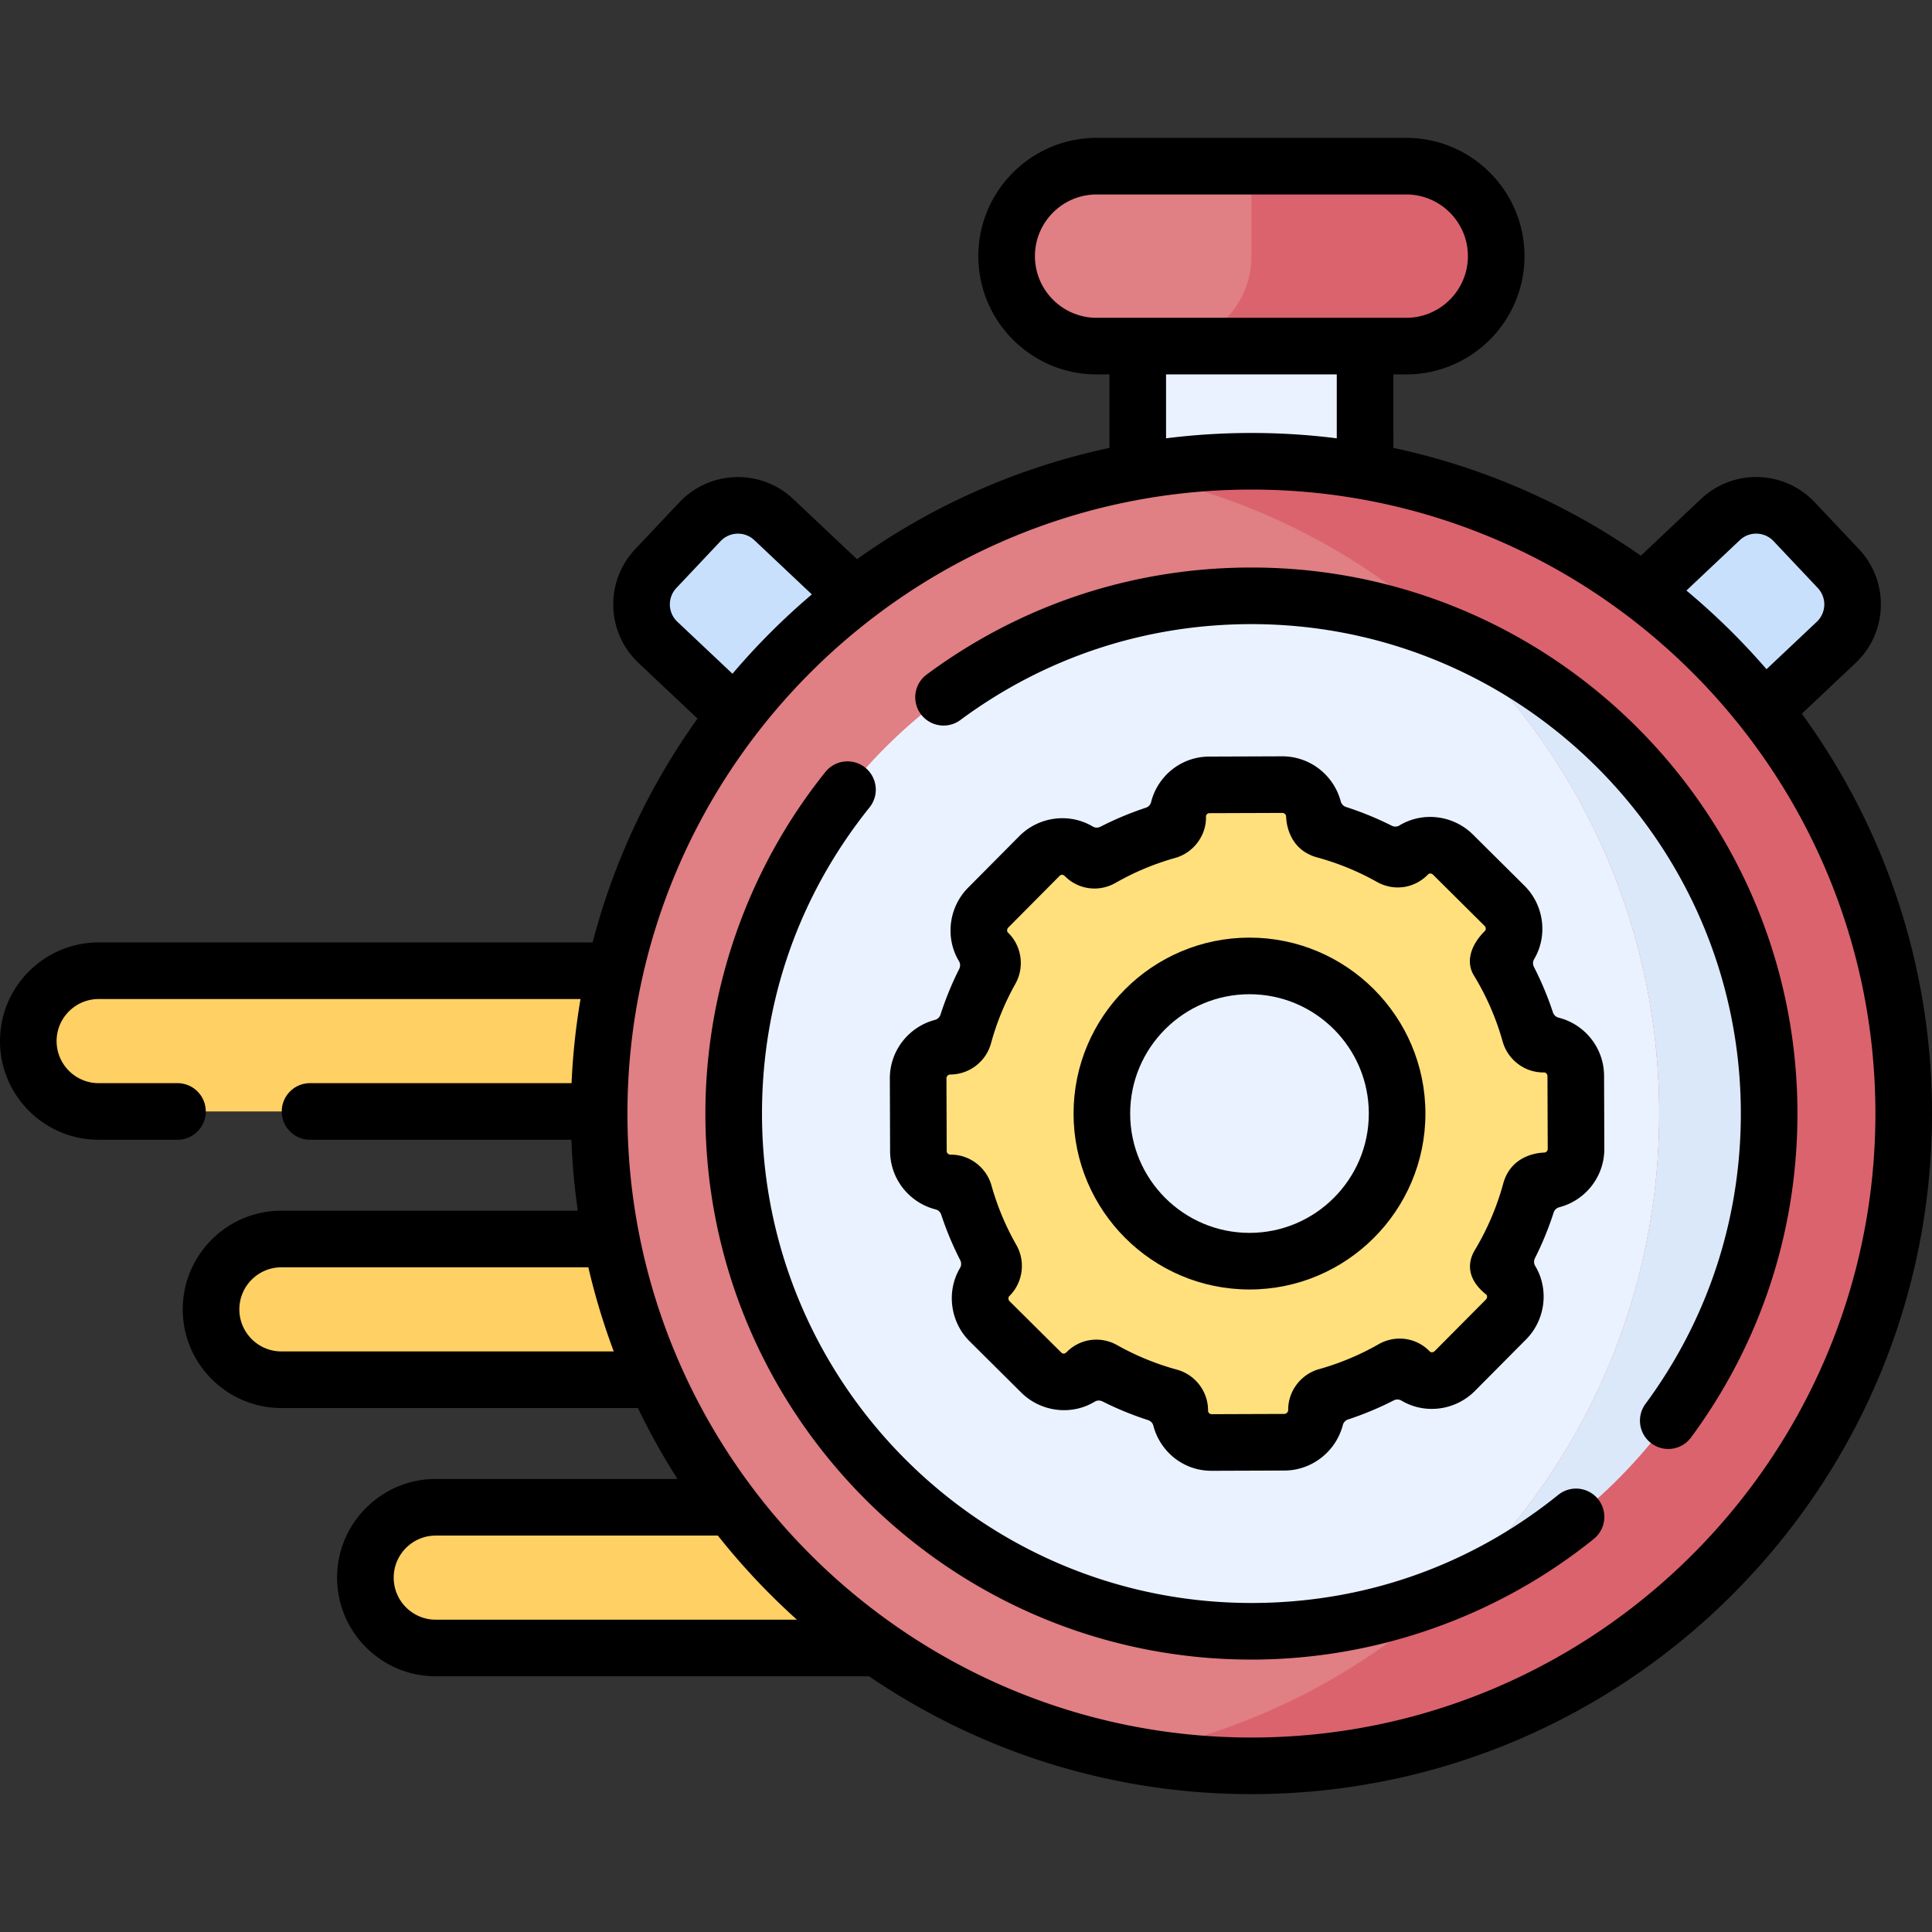 <?xml version="1.0" encoding="UTF-8"?>
<svg xmlns="http://www.w3.org/2000/svg" xmlns:xlink="http://www.w3.org/1999/xlink" version="1.1" width="512" height="512" x="0" y="0" viewBox="0 0 512 512" style="enable-background:new 0 0 512 512" xml:space="preserve">
  <rect x="0" y="0" width="512" height="512" fill="#333333" stroke="none"/>
  <g>
    <path fill="#C9E0FD" d="m249.873 179.973-44.819-42.283c-5.554-5.24-14.304-4.985-19.543.569l-11.721 12.424c-5.24 5.554-4.985 14.304.569 19.543l44.819 42.283zM411.107 179.973l44.819-42.283c5.554-5.24 14.304-4.985 19.543.569l11.721 12.424c5.24 5.554 4.985 14.304-.569 19.543l-44.819 42.283z" opacity="1" data-original="#c9e0fd"></path>
    <g fill="#FFD064">
      <path d="M115.481 399.444h189.453v37.293H115.481c-10.298 0-18.646-8.348-18.646-18.646 0-10.299 8.348-18.647 18.646-18.647zM74.577 328.35h230.357v37.293H74.577c-10.298 0-18.646-8.348-18.646-18.646 0-10.299 8.348-18.647 18.646-18.647zM26.146 257.256h278.788v37.293H26.146c-10.298 0-18.646-8.348-18.646-18.646 0-10.299 8.348-18.647 18.646-18.647z" fill="#FFD064" opacity="1" data-original="#ffd064"></path>
    </g>
    <path fill="#EAF2FF" d="M301.517 67.878h60.243v67.166h-60.243z" opacity="1" data-original="#eaf2ff"></path>
    <path fill="#E07F84" d="M372.666 91.72h-82.054c-13.167 0-23.842-10.674-23.842-23.842 0-13.167 10.674-23.842 23.842-23.842h82.054c13.167 0 23.842 10.674 23.842 23.842-.001 13.167-10.675 23.842-23.842 23.842z" opacity="1" data-original="#e07f84"></path>
    <path fill="#DB636E" d="M372.666 44.036h-41.027v23.842c0 13.167-10.674 23.842-23.842 23.842h64.869c13.167 0 23.842-10.674 23.842-23.842-.001-13.168-10.675-23.842-23.842-23.842z" opacity="1" data-original="#db636e"></path>
    <circle cx="331.639" cy="295.102" r="172.861" fill="#E07F84" opacity="1" data-original="#e07f84"></circle>
    <path fill="#EAF2FF" d="M468.842 295.102c0 75.775-61.428 137.203-137.203 137.203s-137.203-61.428-137.203-137.203c0-32.483 11.288-62.329 30.155-85.83a137.978 137.978 0 0 1 25.461-24.49c22.804-16.893 51.029-26.883 81.588-26.883 75.774 0 137.202 61.428 137.202 137.203z" opacity="1" data-original="#eaf2ff"></path>
    <path fill="#DB636E" d="M331.639 122.241a173.717 173.717 0 0 0-32.401 3.045c79.979 15.169 140.46 85.424 140.46 169.816s-60.481 154.648-140.46 169.816a173.725 173.725 0 0 0 32.401 3.045c95.469 0 172.861-77.393 172.861-172.861s-77.393-172.861-172.861-172.861z" opacity="1" data-original="#db636e"></path>
    <path fill="#DBE8F9" d="M384.451 168.439c33.979 31.566 55.246 76.628 55.246 126.664S418.43 390.2 384.451 421.766c49.558-20.688 84.391-69.605 84.391-126.664s-34.832-105.976-84.391-126.663z" opacity="1" data-original="#dbe8f9"></path>
    <path fill="#FFE07D" d="M417.595 285.137a8.458 8.458 0 0 0-8.514-8.428h-.003l-.162-.001c-1.624-.026-3.027-1.137-3.466-2.701a77.37 77.37 0 0 0-8.429-19.373 8.459 8.459 0 0 1 1.809-2.637c3.288-3.244 3.175-8.683-.103-11.938l-13.672-13.577c-3.301-3.278-8.694-3.356-11.937-.021a7.83 7.83 0 0 1-.276.271c-1.147 1.076-2.88 1.225-4.25.455a77.428 77.428 0 0 0-17.528-7.189c-1.568-.428-2.691-1.825-2.728-3.45l-.002-.159v-.004a8.511 8.511 0 0 0-8.54-8.455l-19.325.068a8.402 8.402 0 0 0-8.372 8.517l-.001.161c-.026 1.625-1.138 3.029-2.703 3.468a77.399 77.399 0 0 0-17.48 7.312c-1.365.78-3.098.642-4.252-.425a8.784 8.784 0 0 1-.278-.269c-3.267-3.312-8.659-3.197-11.937.104l-13.577 13.672c-3.255 3.278-3.331 8.718-.02 11.938l.109.108a3.739 3.739 0 0 1 .589 4.463 77.404 77.404 0 0 0-7.163 17.482 3.724 3.724 0 0 1-3.578 2.73h-.035a8.512 8.512 0 0 0-8.455 8.541l.067 19.241a8.485 8.485 0 0 0 8.514 8.455h.003l.159.001c1.626.025 3.03 1.138 3.47 2.704a77.422 77.422 0 0 0 7.301 17.461 3.7 3.7 0 0 1-.549 4.412c-.044.046-.09.091-.135.136-3.289 3.242-3.173 8.683.104 11.937l13.672 13.576c3.301 3.278 8.694 3.355 11.938.02a7.83 7.83 0 0 1 .276-.271c1.147-1.075 2.878-1.225 4.248-.455a77.408 77.408 0 0 0 17.531 7.19c1.568.428 2.69 1.824 2.727 3.449l.002.161v.004a8.455 8.455 0 0 0 8.485 8.455l19.212-.067a8.57 8.57 0 0 0 8.54-8.514v-.004l.001-.156c.025-1.628 1.14-3.034 2.707-3.474a77.41 77.41 0 0 0 17.471-7.308c1.368-.781 3.104-.644 4.26.426.092.085.183.173.271.263 3.268 3.312 8.661 3.2 11.939-.102l13.577-13.672c3.255-3.278 3.331-8.718.02-11.938a8.505 8.505 0 0 1-1.828-2.624 77.412 77.412 0 0 0 8.293-19.431c.428-1.567 1.823-2.688 3.447-2.725l.162-.002h.003a8.484 8.484 0 0 0 8.455-8.514z" opacity="1" data-original="#ffe07d"></path>
    <circle cx="331.129" cy="295.102" r="39.123" fill="#EAF2FF" opacity="1" data-original="#eaf2ff"></circle>
    <path d="m477.498 189.144 14.27-13.462c8.553-8.069 8.947-21.592.878-30.146l-11.722-12.424c-8.071-8.557-21.554-8.983-30.145-.878l-15.939 15.037c-19.419-13.598-41.626-23.469-65.58-28.572V99.22h3.406c17.282 0 31.342-14.06 31.342-31.342s-14.06-31.342-31.342-31.342h-82.055c-17.282 0-31.342 14.06-31.342 31.342s14.06 31.342 31.342 31.342h3.405v19.48c-24.496 5.219-47.17 15.417-66.899 29.494l-16.916-15.96c-8.554-8.068-22.077-7.675-30.146.878l-11.721 12.424c-8.088 8.572-7.696 22.057.878 30.146l15.63 14.745c-12.641 17.677-22.173 37.721-27.789 59.328H26.146C11.729 249.756 0 261.485 0 275.902s11.729 26.146 26.146 26.146h20.883c4.143 0 7.5-3.358 7.5-7.5s-3.357-7.5-7.5-7.5H26.146c-6.146 0-11.146-5-11.146-11.146s5-11.146 11.146-11.146h127.697a180.284 180.284 0 0 0-2.377 22.293H82.167c-4.143 0-7.5 3.358-7.5 7.5s3.357 7.5 7.5 7.5h69.257c.242 6.356.813 12.628 1.699 18.801H74.577c-14.417 0-26.146 11.729-26.146 26.146s11.729 26.146 26.146 26.146h94.474a180.154 180.154 0 0 0 10.493 18.801h-64.062c-14.417 0-26.146 11.729-26.146 26.146s11.729 26.146 26.146 26.146h114.835c28.899 19.697 63.788 31.227 101.323 31.227 99.451 0 180.361-80.91 180.361-180.361-.001-39.565-12.818-76.188-34.503-105.957zm-16.426-45.999c2.617-2.467 6.607-2.214 8.941.261l11.722 12.424a6.333 6.333 0 0 1-.261 8.941l-13.33 12.576a181.963 181.963 0 0 0-21.228-20.846zM290.611 84.22c-9.011 0-16.342-7.331-16.342-16.342s7.331-16.342 16.342-16.342h82.055c9.011 0 16.342 7.331 16.342 16.342s-7.331 16.342-16.342 16.342zm63.649 15v16.937a181.441 181.441 0 0 0-45.243 0V99.22zm-174.754 65.551a6.321 6.321 0 0 1-.261-8.941l11.721-12.424a6.333 6.333 0 0 1 8.942-.26l15.242 14.379a181.945 181.945 0 0 0-21.037 21.027zM74.577 358.143c-6.146 0-11.146-5-11.146-11.146s5-11.146 11.146-11.146h81.343a178.608 178.608 0 0 0 6.735 22.293H74.577zm40.904 71.094c-6.146 0-11.146-5-11.146-11.146s5-11.146 11.146-11.146h74.762a181.877 181.877 0 0 0 20.958 22.292zm216.158 31.227c-91.181 0-165.361-74.181-165.361-165.361s74.181-165.361 165.361-165.361S497 203.922 497 295.103s-74.181 165.361-165.361 165.361z" fill="#000000" opacity="1" data-original="#000000"></path>
    <path d="M412.96 396.152c-23.262 18.746-51.383 28.654-81.321 28.654-71.519 0-129.703-58.185-129.703-129.704 0-29.853 9.856-57.909 28.504-81.135a7.5 7.5 0 0 0-1.153-10.543 7.5 7.5 0 0 0-10.544 1.153c-20.511 25.548-31.807 57.697-31.807 90.526 0 79.79 64.913 144.704 144.703 144.704 32.924 0 65.146-11.355 90.733-31.974a7.5 7.5 0 0 0-9.412-11.681zM331.639 150.399c-31.254 0-61.01 9.806-86.053 28.356a7.5 7.5 0 0 0 8.929 12.053c22.439-16.623 49.108-25.409 77.123-25.409 71.519 0 129.703 58.185 129.703 129.704 0 27.942-8.744 54.555-25.288 76.96a7.5 7.5 0 0 0 12.066 8.911c18.463-25.005 28.222-54.698 28.222-85.871.001-79.791-64.912-144.704-144.702-144.704z" fill="#000000" opacity="1" data-original="#000000"></path>
    <path d="M249.436 321.914a84.942 84.942 0 0 0 5.033 12.043c.331.647.33 1.419-.042 2.044-3.677 6.187-2.647 14.313 2.541 19.467l13.673 13.578c5.155 5.115 13.252 6.186 19.483 2.406.622-.378 1.396-.384 2.047-.057a84.983 84.983 0 0 0 12.058 4.942c.686.221 1.236.758 1.414 1.456 1.653 6.481 7.546 11.983 15.46 11.983h.057l19.212-.067c7.422-.026 13.707-5.156 15.5-12.078.18-.696.719-1.238 1.402-1.463a85.012 85.012 0 0 0 12.069-5.041c.648-.332 1.422-.33 2.047.043a15.682 15.682 0 0 0 8.042 2.202h.023c4.25 0 8.405-1.729 11.4-4.747l13.578-13.673c5.128-5.166 6.137-13.299 2.404-19.482-.376-.622-.382-1.395-.056-2.044a84.865 84.865 0 0 0 4.946-12.07 2.117 2.117 0 0 1 1.472-1.416c6.845-1.77 11.99-8.008 11.964-15.533l-.067-19.294c-.028-7.559-5.256-13.724-12.071-15.428a2.117 2.117 0 0 1-1.485-1.407 84.922 84.922 0 0 0-5.028-12.028c-.331-.647-.33-1.419.041-2.044 3.683-6.199 2.637-14.323-2.54-19.466l-13.672-13.577c-5.195-5.156-13.289-6.165-19.483-2.408-.623.378-1.397.385-2.047.058a84.979 84.979 0 0 0-12.08-4.949 2.114 2.114 0 0 1-1.414-1.464c-1.799-6.878-8.074-11.967-15.493-11.967h-.056l-19.323.068c-7.613.026-13.722 5.328-15.391 12.069a2.12 2.12 0 0 1-1.408 1.492 84.987 84.987 0 0 0-12.005 5.02c-.649.332-1.423.329-2.048-.044-6.178-3.686-14.275-2.682-19.467 2.546l-13.576 13.672c-5.12 5.156-6.145 13.288-2.404 19.483.376.622.382 1.394.055 2.044a85.025 85.025 0 0 0-4.951 12.083 2.116 2.116 0 0 1-1.464 1.414c-6.895 1.804-11.992 8.107-11.967 15.548l.066 19.242c.026 7.441 5.16 13.693 12.075 15.442.702.175 1.249.714 1.476 1.402zm2.415-37.155c5.022-.028 9.451-3.423 10.771-8.255a69.95 69.95 0 0 1 6.469-15.788c2.444-4.358 1.703-9.873-1.791-13.399l-.219-.217c-.254-.246-.265-.898.112-1.277l13.575-13.671c.792-.796 1.439.051 1.803.388 3.556 3.287 8.805 3.861 13.062 1.43a69.923 69.923 0 0 1 15.785-6.603c5.007-1.405 8.314-6.111 8.178-10.954a.9.9 0 0 1 .899-.914l19.323-.068h.004c.554 0 1.007.449 1.011.958.037.1-.098 8.565 8.255 10.844a69.98 69.98 0 0 1 15.829 6.492c4.244 2.386 9.732 1.937 13.577-2.035.259-.267.853-.306 1.275.114l13.672 13.576c.381.378.375 1.026.118 1.28-3.36 3.318-5.4 7.844-2.943 11.876a69.903 69.903 0 0 1 7.611 17.495c1.328 4.735 5.674 8.097 10.551 8.175l.353.002c.445-.033.962.372.964.955l.067 19.294a.982.982 0 0 1-.958.988c-.1.037-8.565-.1-10.845 8.252a69.94 69.94 0 0 1-7.489 17.549c-2.421 4.034-1.526 8.253 3.03 11.857.278.22.262.901-.111 1.278l-13.578 13.672a1.06 1.06 0 0 1-.757.316h-.001c-.326 0-.473-.149-.513-.189a15.097 15.097 0 0 0-.522-.506c-3.556-3.293-8.81-3.871-13.075-1.436a69.968 69.968 0 0 1-15.775 6.6c-4.744 1.33-8.108 5.682-8.182 10.554l-.002.277a1.074 1.074 0 0 1-1.066 1.038l-19.211.067h-.004a.925.925 0 0 1-.675-.279.924.924 0 0 1-.281-.68l-.004-.332c-.111-4.896-3.505-9.219-8.249-10.513a69.887 69.887 0 0 1-15.833-6.494c-4.254-2.39-9.501-1.805-13.052 1.522-.347.325-.997 1.197-1.799.401l-13.672-13.576c-.328-.326-.432-.971-.085-1.312l.218-.221c3.444-3.555 4.133-9.044 1.676-13.348a69.946 69.946 0 0 1-6.594-15.765c-1.327-4.741-5.677-8.105-10.553-8.179l-.256-.003h-.074a.985.985 0 0 1-.985-.981l-.066-19.242c-.003-.554.448-1.009 1.032-1.013z" fill="#000000" opacity="1" data-original="#000000"></path>
    <path d="M331.129 341.726c25.708 0 46.623-20.915 46.623-46.623s-20.915-46.623-46.623-46.623-46.623 20.915-46.623 46.623 20.915 46.623 46.623 46.623zm0-78.247c17.437 0 31.623 14.186 31.623 31.623s-14.187 31.623-31.623 31.623-31.623-14.186-31.623-31.623 14.186-31.623 31.623-31.623z" fill="#000000" opacity="1" data-original="#000000"></path>
  </g>
</svg>
